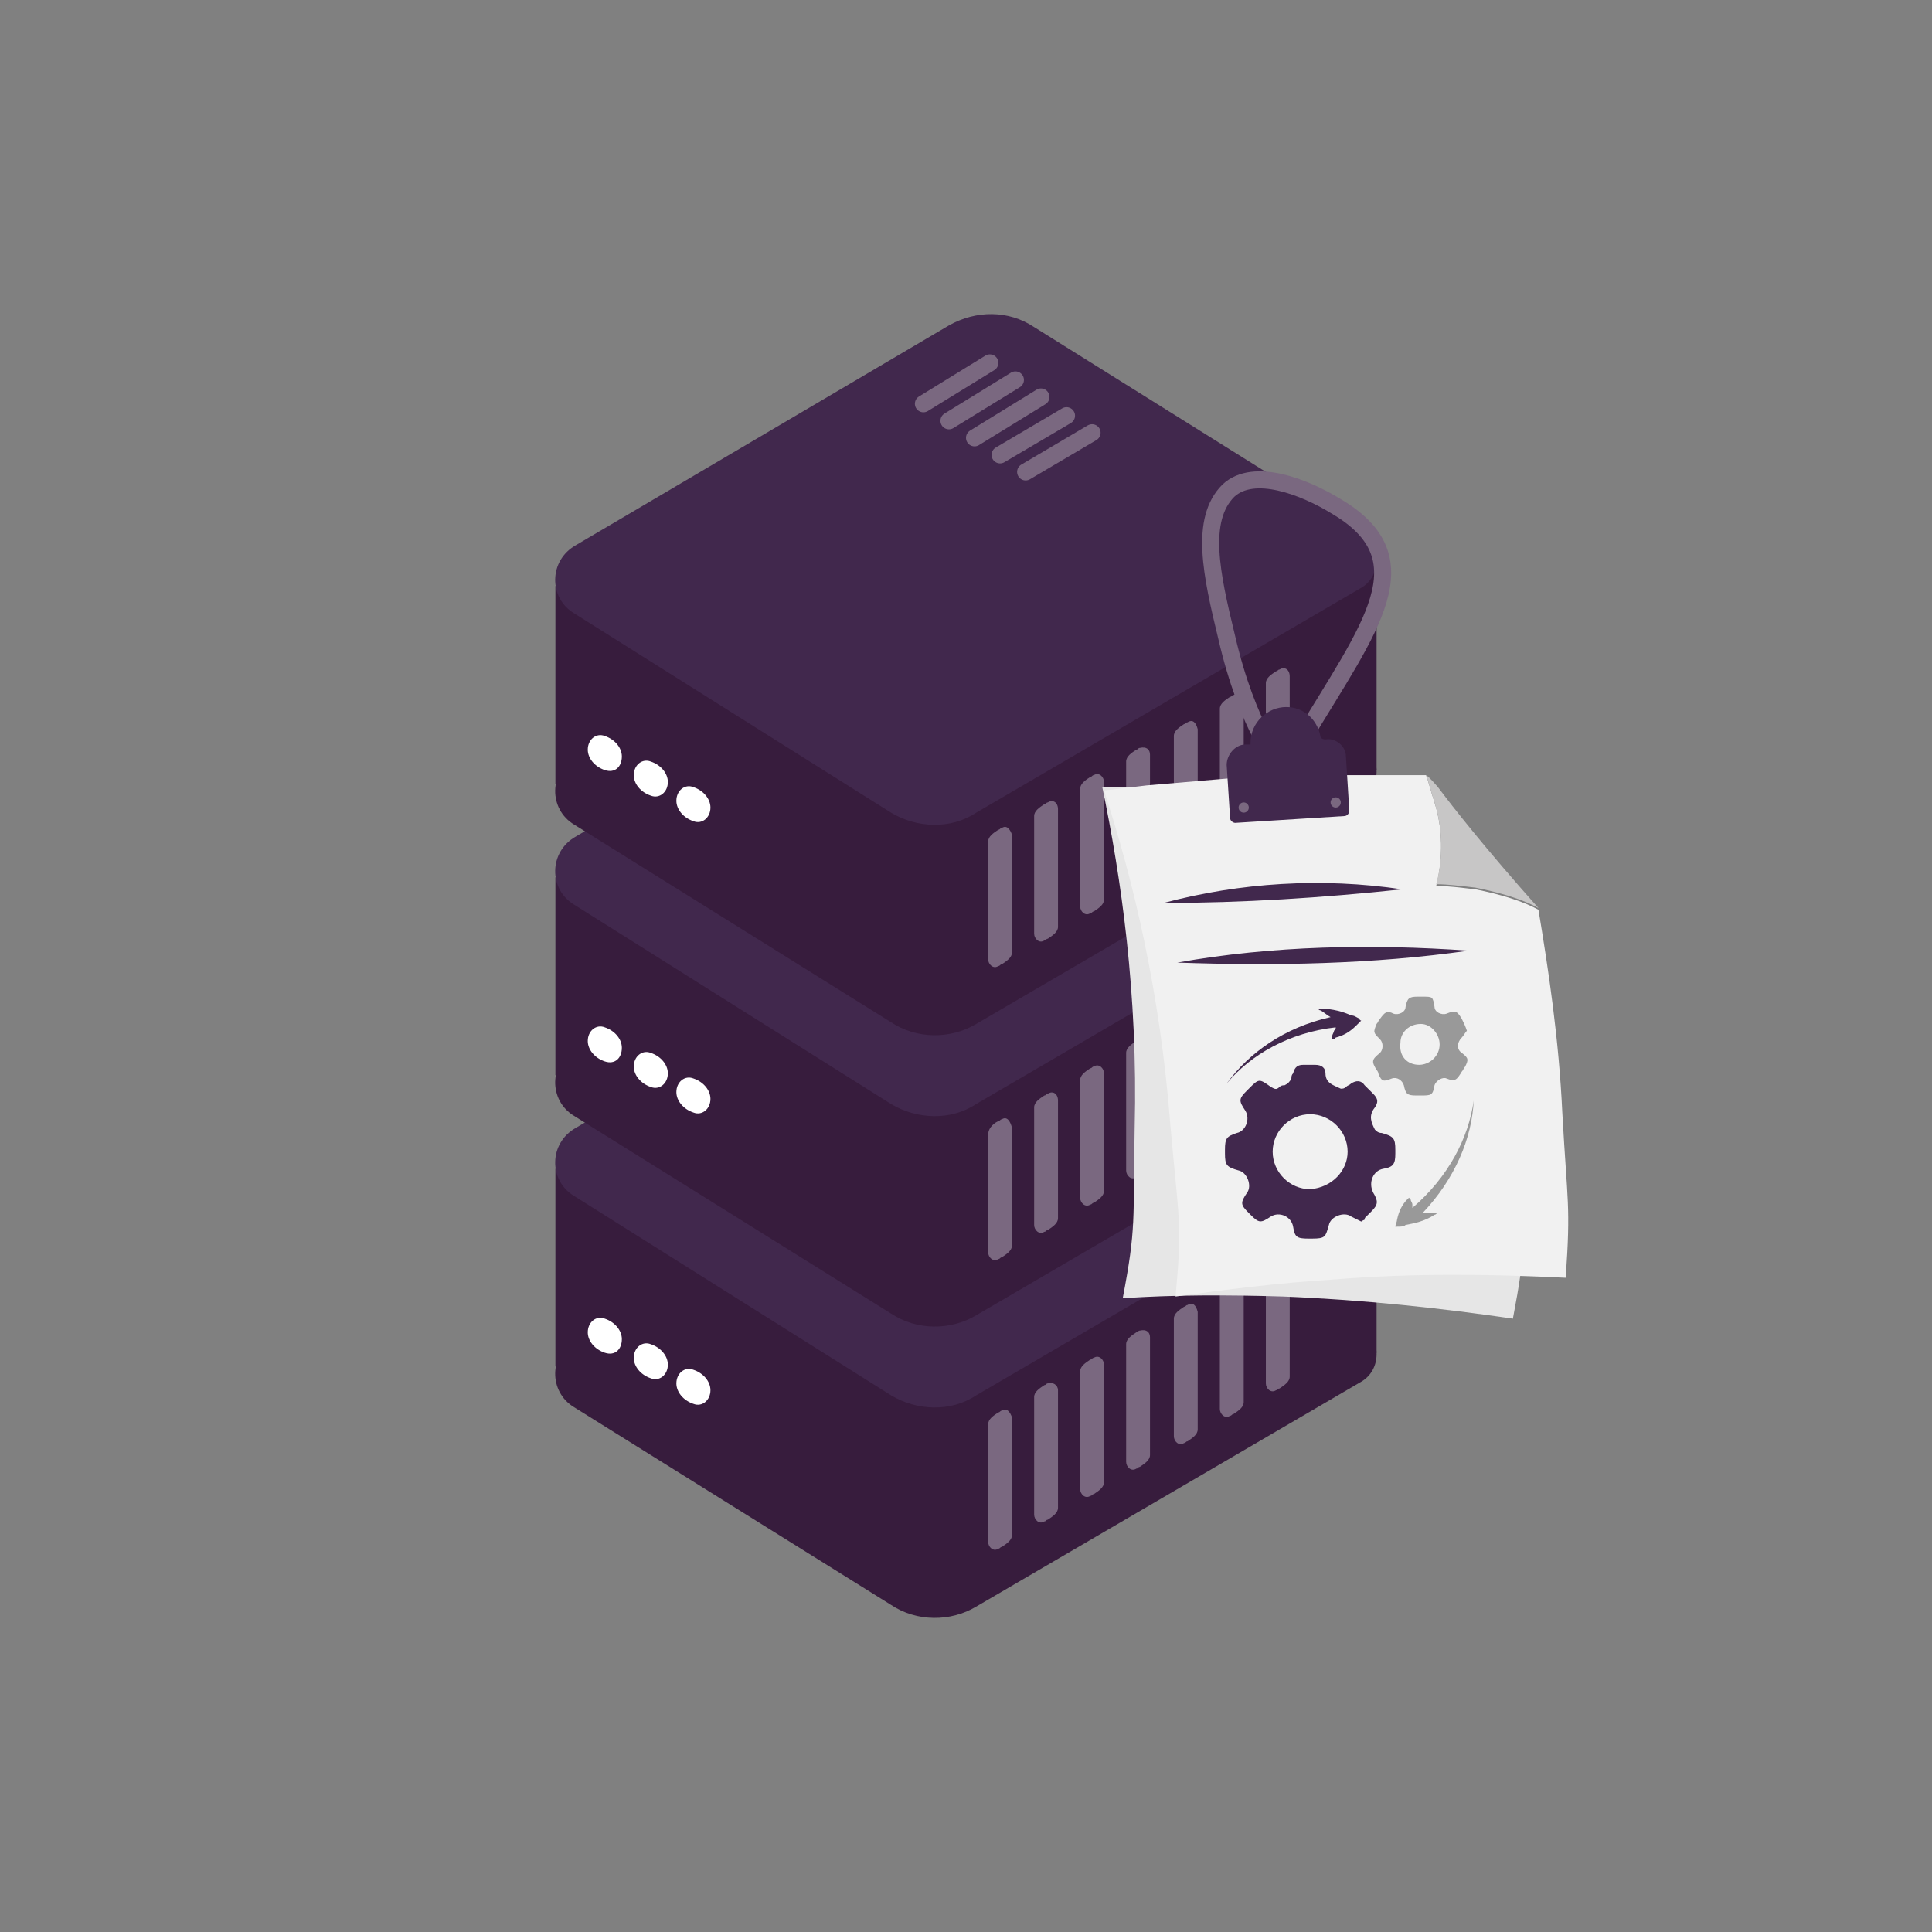 <?xml version="1.0" encoding="utf-8"?>
<!-- Generator: Adobe Illustrator 26.5.0, SVG Export Plug-In . SVG Version: 6.00 Build 0)  -->
<svg version="1.1" id="Laag_1" xmlns="http://www.w3.org/2000/svg" xmlns:xlink="http://www.w3.org/1999/xlink" x="0px" y="0px"
	 viewBox="0 0 113.4 113.4" style="enable-background:new 0 0 113.4 113.4;" xml:space="preserve">
<rect x="0" y="0" width="113.4" height="113.4" fill="#808080" stroke="none"/>
<style type="text/css">
	.st0{fill:none;stroke:#41284D;stroke-width:3;stroke-miterlimit:10;}
	.st1{fill:#6A5B6F;}
	.st2{fill:#7A6880;}
	.st3{fill:#7F7B81;}
	.st4{fill:#41284D;}
	.st5{fill:#959098;}
	.st6{fill:#9E9D9C;}
	.st7{fill:#C7C6C6;}
	.st8{fill:#F1F1F1;}
	.st9{fill:#999999;}
	.st10{fill:#C2BAC5;}
	.st11{fill:#E6E6E6;}
	.st12{fill:none;stroke:#999999;stroke-miterlimit:10;}
	.st13{fill:none;stroke:#41284D;stroke-miterlimit:10;}
	.st14{fill:#F8A917;}
	.st15{fill:#51C185;}
	.st16{fill:#4489C9;}
	.st17{fill:none;stroke:#41284D;stroke-linecap:round;stroke-linejoin:round;stroke-miterlimit:10;}
	.st18{fill:none;stroke:#999999;stroke-linecap:round;stroke-linejoin:round;stroke-miterlimit:10;}
	.st19{fill:none;}
	.st20{clip-path:url(#SVGID_00000050657103435443299810000017802774095544446857_);}
	.st21{fill:#35203D;}
	.st22{clip-path:url(#SVGID_00000029762694766100156300000014649570520118340515_);}
	.st23{fill:#C6724C;}
	.st24{fill:#553E5E;}
	.st25{fill:#675370;}
	.st26{clip-path:url(#SVGID_00000138566469068756162110000004976475818744708267_);}
	.st27{clip-path:url(#SVGID_00000130644106805142755480000005309007131453244288_);}
	.st28{fill:#B15433;}
	.st29{clip-path:url(#SVGID_00000096754170930834529120000002081105416025259690_);}
	.st30{fill:#C7724D;}
	.st31{clip-path:url(#SVGID_00000133504535178862281130000005054580014119191691_);}
	.st32{fill:#F2E5DE;}
	.st33{fill:#4C4769;}
	.st34{clip-path:url(#SVGID_00000130617039168089717120000012294836844910314938_);}
	.st35{clip-path:url(#SVGID_00000039106571343572447140000002485327283866375055_);}
	.st36{clip-path:url(#SVGID_00000085939399414497808690000013161845260505302166_);}
	.st37{clip-path:url(#SVGID_00000127750777440999813050000003048307533918349200_);}
	.st38{clip-path:url(#SVGID_00000121241517391183447010000014649516131404642443_);}
	.st39{clip-path:url(#SVGID_00000109732783396227832890000006564319685109075894_);}
	.st40{clip-path:url(#SVGID_00000156579545919833311020000015857553071402991746_);}
	.st41{clip-path:url(#SVGID_00000073682049625504382380000011037859993456909440_);}
	.st42{fill:#7D7D7D;}
	.st43{fill:#371C3D;}
	.st44{fill:none;stroke:#999999;stroke-width:3;stroke-linecap:round;stroke-miterlimit:10;}
	.st45{fill:none;stroke:#41284D;stroke-width:3;stroke-linecap:round;stroke-miterlimit:10;}
	.st46{fill:#FFFFFF;}
	.st47{fill:none;stroke:#7D7D7D;stroke-width:3;stroke-linecap:round;stroke-miterlimit:10;}
	.st48{fill:none;stroke:#7D7D7D;stroke-linecap:round;stroke-miterlimit:10;}
	.st49{fill:none;stroke:#7A6880;stroke-linecap:round;stroke-miterlimit:10;}
	.st50{fill:#1D71B8;}
	.st51{fill:#4E9D71;}
	.st52{fill:#D29113;}
	.st53{fill:none;stroke:#F8A917;stroke-linecap:round;stroke-miterlimit:10;}
	.st54{fill:none;stroke:#7A6880;stroke-miterlimit:10;}
	.st55{opacity:0.34;fill:#F1F1F1;}
	.st56{fill:none;stroke:#E6E6E6;stroke-width:3;stroke-miterlimit:10;}
	.st57{fill:#F6F6F6;}
	.st58{fill:#472650;}
	.st59{opacity:0.3;}
	.st60{fill:none;stroke:#E6E6E6;stroke-miterlimit:10;}
	.st61{fill:none;stroke:#FFFFFF;stroke-linecap:round;stroke-linejoin:round;stroke-miterlimit:10;}
	.st62{fill:none;stroke:#DADADA;stroke-miterlimit:10;}
	.st63{opacity:0.35;fill:#F6F6F6;}
	.st64{fill:none;stroke:#E6E6E6;stroke-width:2;stroke-miterlimit:10;}
	.st65{opacity:0.32;fill:#F6F6F6;}
	.st66{opacity:0.36;fill:#F6F6F6;}
	.st67{fill:none;stroke:#F8A917;stroke-width:2;stroke-miterlimit:10;}
	.st68{opacity:0.33;}
	.st69{opacity:0.71;fill:#E6E6E6;}
	.st70{fill:#103E67;}
	.st71{fill:#468AC9;}
	.st72{fill:#3A2545;}
	.st73{fill:#A75E43;}
	.st74{clip-path:url(#SVGID_00000171701175010930789590000013979102636813577907_);}
	.st75{opacity:0.5;fill:url(#man_1_Orginal_1-5_00000112625385219380080850000004911319994188920721_);enable-background:new    ;}
	.st76{clip-path:url(#SVGID_00000065784026099674629520000000521973352473393070_);}
	.st77{clip-path:url(#SVGID_00000070091732406704365620000018282991277024038320_);}
	.st78{clip-path:url(#SVGID_00000000186902853289666430000016252566518893891509_);}
	.st79{fill:#2476BC;}
	.st80{clip-path:url(#SVGID_00000081622847073776174640000008527206285198052285_);}
	.st81{fill:#F2F2F2;}
	.st82{fill:#C3BBC6;}
	.st83{fill:#28192F;}
	.st84{clip-path:url(#SVGID_00000108993225924207527500000018212566989281607555_);}
	.st85{clip-path:url(#SVGID_00000154407226227512860140000009166069355839037621_);}
	.st86{clip-path:url(#SVGID_00000066491847423322018470000009588264047936225159_);}
	.st87{fill:#4B4A4B;}
	.st88{fill:#A6A0AA;}
	.st89{opacity:0.2;fill:none;}
	.st90{fill:#959098;stroke:#999999;stroke-miterlimit:10;}
	.st91{fill:#7A6880;stroke:#999999;stroke-miterlimit:10;}
	.st92{opacity:0.33;fill:#575756;}
	.st93{opacity:0.45;fill:#FFFFFF;}
	.st94{fill:#2C1B35;}
	.st95{fill:#2D1B35;}
	.st96{clip-path:url(#SVGID_00000075137909069672414090000017022839960151734179_);}
	.st97{fill:#5BB784;}
	.st98{fill:#E6D3C8;}
	.st99{clip-path:url(#SVGID_00000118372537736602788490000010781376531217892787_);}
	.st100{clip-path:url(#SVGID_00000000923162962896626940000002185025800194359685_);}
	.st101{clip-path:url(#SVGID_00000147905957841270939840000009447562310275982264_);}
	.st102{clip-path:url(#SVGID_00000085222256497346862460000010741148210762155191_);}
	.st103{clip-path:url(#SVGID_00000133522542611208571000000012637612315734474884_);}
	.st104{clip-path:url(#SVGID_00000102505784738315387760000004885878802742937239_);}
	.st105{clip-path:url(#SVGID_00000020356777935040480640000014993886282720180120_);}
	.st106{clip-path:url(#SVGID_00000124860696763931416370000009897468722910873259_);}
	.st107{clip-path:url(#SVGID_00000156556652723965419260000002576662302529291194_);}
	.st108{clip-path:url(#SVGID_00000143592046763840274750000009846393496028803216_);}
	.st109{clip-path:url(#SVGID_00000133515530346929789930000011869924656877351099_);}
	.st110{clip-path:url(#SVGID_00000125562600323630758810000017629838434279620028_);}
	.st111{clip-path:url(#SVGID_00000142133785197818473560000008764778482047856772_);}
	.st112{clip-path:url(#SVGID_00000011712568048746377820000001851922741452375742_);}
	.st113{clip-path:url(#SVGID_00000111876801345736571810000010049987063129625001_);}
	.st114{clip-path:url(#SVGID_00000056402307924856346350000010360100099054285232_);}
	.st115{clip-path:url(#SVGID_00000152266611112826691130000010398206972474227596_);}
	.st116{clip-path:url(#SVGID_00000093177184607013819480000012248776887712316817_);}
	.st117{clip-path:url(#SVGID_00000055694051039294725150000006666581600544983955_);}
	.st118{clip-path:url(#SVGID_00000084500598845237382340000013826067231631820168_);}
	.st119{clip-path:url(#SVGID_00000155841289362312732330000006898256511576034968_);}
	.st120{clip-path:url(#SVGID_00000049925299503841340550000014948429665026200978_);}
	.st121{clip-path:url(#SVGID_00000054265085939688935160000015843852564252196284_);}
	.st122{clip-path:url(#SVGID_00000132780159457747720600000005201229982373055120_);}
	.st123{clip-path:url(#SVGID_00000159448454834821723310000005072171042844871061_);}
	.st124{clip-path:url(#SVGID_00000045613176485414354930000006600894162662436489_);}
	.st125{clip-path:url(#SVGID_00000181804568013423272760000017090376378496440980_);}
	.st126{clip-path:url(#SVGID_00000009588488016532090080000001942308278863492756_);}
	.st127{clip-path:url(#SVGID_00000011012988999114110850000018188596114532361907_);}
	.st128{clip-path:url(#SVGID_00000169518007197958938010000001514210798703553952_);}
	.st129{clip-path:url(#SVGID_00000057829285667648930930000009659023125755085982_);}
	.st130{clip-path:url(#SVGID_00000065755475848764655930000016351524395409759420_);}
	.st131{clip-path:url(#SVGID_00000008827744422929718290000005022471405452759955_);}
	.st132{clip-path:url(#SVGID_00000173133573386367238450000010638326861803346070_);}
	.st133{clip-path:url(#SVGID_00000165937470236131512880000017333503850434185626_);}
	.st134{clip-path:url(#SVGID_00000122719209197139851500000011981004102949962426_);}
	.st135{clip-path:url(#SVGID_00000162311522817667661850000002441314753089186495_);}
	.st136{clip-path:url(#SVGID_00000116947454612830301650000009705414722696333998_);}
	.st137{clip-path:url(#SVGID_00000116201471143292249530000004197191991446489264_);}
	.st138{clip-path:url(#SVGID_00000149347620345384557300000007802182233104937103_);}
	.st139{clip-path:url(#SVGID_00000096772389853570437620000002814758233150408110_);}
	.st140{clip-path:url(#SVGID_00000029028562874740048430000015177586951731920775_);}
	.st141{clip-path:url(#SVGID_00000182523646113623834040000002078066798593043131_);}
	.st142{clip-path:url(#SVGID_00000021824518825925437650000001746931235390949294_);}
	.st143{clip-path:url(#SVGID_00000118390160179067851520000012041916920839741083_);}
	.st144{fill:#EDEDED;}
	.st145{fill:#1D1D1B;}
	.st146{clip-path:url(#SVGID_00000120528274602555120480000001966876692942659218_);}
	.st147{opacity:0.5;fill:url(#man_1_Orginal_1-5_00000179626678247421889700000017553359355270153379_);enable-background:new    ;}
	.st148{clip-path:url(#SVGID_00000043452733343974518540000005094262657763199120_);}
	.st149{clip-path:url(#SVGID_00000152965918937729922620000017258845282056367241_);}
	.st150{clip-path:url(#SVGID_00000173121713326141317080000015129451046003511683_);}
	.st151{clip-path:url(#SVGID_00000036934652349387886180000002073080271685533611_);}
	.st152{clip-path:url(#SVGID_00000017481495356813782730000018215006117628530610_);}
	.st153{clip-path:url(#SVGID_00000165207250579652370340000017864975943782907573_);}
	.st154{clip-path:url(#SVGID_00000029724711751427971470000015541538648838065293_);}
	.st155{fill:#FFFFFF;stroke:#41284D;stroke-miterlimit:10;}
	.st156{fill:#ABABAB;}
	.st157{clip-path:url(#SVGID_00000096761122465123387570000000282087419527519413_);fill:#999999;}
	.st158{clip-path:url(#SVGID_00000011742100312866093870000018054663370775526543_);fill:#999999;}
	.st159{clip-path:url(#SVGID_00000041981002486918011070000012756820247214462851_);fill:#999999;}
	.st160{clip-path:url(#SVGID_00000136393218472098396310000009720003074994398641_);fill:#999999;}
	.st161{clip-path:url(#SVGID_00000040547428464614646560000015307838719977643438_);fill:#999999;}
	.st162{clip-path:url(#SVGID_00000156553568691506555170000003528775873734245034_);fill:#999999;}
	.st163{fill:#7A6981;}
	.st164{clip-path:url(#SVGID_00000147934963502346871950000014083175142253392293_);fill:#999999;}
	.st165{clip-path:url(#SVGID_00000053525900829811142080000002204571461662195893_);fill:#999999;}
	.st166{fill:#46264F;}
	.st167{clip-path:url(#SVGID_00000015328068747945150910000013428123534676383642_);fill:#999999;}
	.st168{clip-path:url(#SVGID_00000175324884433770072030000017227809469357406893_);fill:#999999;}
	.st169{clip-path:url(#SVGID_00000064338870136136239690000000808913092287092386_);fill:#999999;}
	.st170{clip-path:url(#SVGID_00000127747354355711987320000010102737250235343532_);fill:#999999;}
	.st171{fill:none;stroke:#999999;stroke-linecap:round;stroke-miterlimit:10;}
	.st172{fill:none;stroke:#41284D;stroke-linecap:round;stroke-miterlimit:10;}
	.st173{fill:#6F5F74;}
	.st174{fill:none;stroke:#959098;stroke-miterlimit:10;}
	.st175{fill:#3B77AC;}
	.st176{fill:#46254F;}
	.st177{fill:#0296FF;}
	.st178{fill:#C6C6C6;}
	.st179{clip-path:url(#SVGID_00000084510244645169659060000002524173420284477846_);}
</style>
<g>
	<g>
		<polygon class="st43" points="32.6,68.6 32.6,80.2 55.1,92.5 80.8,79.4 80.8,67.2 48.7,59.9 		"/>
		<path class="st43" d="M52.3,94.2L33.7,82.6c-1.5-0.9-1.5-3.1,0.1-4l21.9-12.9c1.6-0.9,3.5-0.9,5,0.1l19.2,12
			c1.2,0.8,1.2,2.6,0,3.3L57.3,94.3C55.8,95.2,53.8,95.2,52.3,94.2z"/>
		<path class="st4" d="M52.3,81.9L33.7,70.2c-1.5-0.9-1.5-3.1,0.1-4l21.9-12.9c1.6-0.9,3.5-0.9,5,0.1l19.2,12c1.2,0.8,1.2,2.6,0,3.3
			L57.3,81.9C55.8,82.9,53.8,82.8,52.3,81.9z"/>
		<g>
			<path class="st46" d="M36.5,78.6c0-0.5-0.4-1-1-1.2c-0.5-0.2-1,0.2-1,0.8c0,0.5,0.4,1,1,1.2C36.1,79.6,36.5,79.2,36.5,78.6z"/>
		</g>
		<g>
			<path class="st46" d="M39.2,80.1c0-0.5-0.4-1-1-1.2c-0.5-0.2-1,0.2-1,0.8c0,0.5,0.4,1,1,1.2C38.7,81.1,39.2,80.7,39.2,80.1z"/>
		</g>
		<g>
			<path class="st46" d="M41.7,81.6c0-0.5-0.4-1-1-1.2c-0.5-0.2-1,0.2-1,0.8c0,0.5,0.4,1,1,1.2C41.2,82.6,41.7,82.2,41.7,81.6z"/>
		</g>
		<g>
			<g>
				<path class="st2" d="M58.8,82.8c-0.1,0-0.1,0.1-0.2,0.1c-0.3,0.2-0.6,0.4-0.6,0.7c0,2.3,0,4.6,0,6.9c0,0.3,0.3,0.6,0.6,0.4
					c0.1,0,0.1-0.1,0.2-0.1c0.3-0.2,0.6-0.4,0.6-0.7c0-2.3,0-4.6,0-6.9C59.3,82.9,59.1,82.6,58.8,82.8z"/>
			</g>
			<g>
				<path class="st2" d="M61.5,81.2c-0.1,0-0.1,0.1-0.2,0.1c-0.3,0.2-0.6,0.4-0.6,0.7c0,2.3,0,4.6,0,6.9c0,0.3,0.3,0.6,0.6,0.4
					c0.1,0,0.1-0.1,0.2-0.1c0.3-0.2,0.6-0.4,0.6-0.7c0-2.3,0-4.6,0-6.9C62.1,81.3,61.8,81.1,61.5,81.2z"/>
			</g>
			<g>
				<path class="st2" d="M64.2,79.7c-0.1,0-0.1,0.1-0.2,0.1c-0.3,0.2-0.6,0.4-0.6,0.7c0,2.3,0,4.6,0,6.9c0,0.3,0.3,0.6,0.6,0.4
					c0.1,0,0.1-0.1,0.2-0.1c0.3-0.2,0.6-0.4,0.6-0.7c0-2.3,0-4.6,0-6.9C64.8,79.8,64.5,79.5,64.2,79.7z"/>
			</g>
			<g>
				<path class="st2" d="M66.9,78.1c-0.1,0-0.1,0.1-0.2,0.1c-0.3,0.2-0.6,0.4-0.6,0.7c0,2.3,0,4.6,0,6.9c0,0.3,0.3,0.6,0.6,0.4
					c0.1,0,0.1-0.1,0.2-0.1c0.3-0.2,0.6-0.4,0.6-0.7c0-2.3,0-4.6,0-6.9C67.5,78.2,67.3,78,66.9,78.1z"/>
			</g>
			<g>
				<path class="st2" d="M69.7,76.6c-0.1,0-0.1,0.1-0.2,0.1c-0.3,0.2-0.6,0.4-0.6,0.7c0,2.3,0,4.6,0,6.9c0,0.3,0.3,0.6,0.6,0.4
					c0.1,0,0.1-0.1,0.2-0.1c0.3-0.2,0.6-0.4,0.6-0.7c0-2.3,0-4.6,0-6.9C70.2,76.6,70,76.4,69.7,76.6z"/>
			</g>
			<g>
				<path class="st2" d="M72.4,75c-0.1,0-0.1,0.1-0.2,0.1c-0.3,0.2-0.6,0.4-0.6,0.7c0,2.3,0,4.6,0,6.9c0,0.3,0.3,0.6,0.6,0.4
					c0.1,0,0.1-0.1,0.2-0.1c0.3-0.2,0.6-0.4,0.6-0.7c0-2.3,0-4.6,0-6.9C73,75.1,72.7,74.8,72.4,75z"/>
			</g>
			<g>
				<path class="st2" d="M75.1,73.5c-0.1,0-0.1,0.1-0.2,0.1c-0.3,0.2-0.6,0.4-0.6,0.7c0,2.3,0,4.6,0,6.9c0,0.3,0.3,0.6,0.6,0.4
					c0.1,0,0.1-0.1,0.2-0.1c0.3-0.2,0.6-0.4,0.6-0.7c0-2.3,0-4.6,0-6.9C75.7,73.5,75.4,73.3,75.1,73.5z"/>
			</g>
		</g>
		<g>
			<line class="st47" x1="58.1" y1="55.5" x2="54.2" y2="57.9"/>
			<line class="st47" x1="59.6" y1="56.5" x2="55.7" y2="58.9"/>
			<line class="st47" x1="61.1" y1="57.5" x2="57.2" y2="59.9"/>
			<line class="st47" x1="62.6" y1="58.6" x2="58.7" y2="60.9"/>
			<line class="st47" x1="64.1" y1="59.6" x2="60.2" y2="61.9"/>
		</g>
	</g>
	<g>
		<polygon class="st43" points="32.6,51.5 32.6,63.1 55.1,75.4 80.8,62.3 80.8,50.1 48.7,42.8 		"/>
		<path class="st43" d="M52.3,77.1L33.7,65.5c-1.5-0.9-1.5-3.1,0.1-4l21.9-12.9c1.6-0.9,3.5-0.9,5,0.1l19.2,12
			c1.2,0.8,1.2,2.6,0,3.3L57.3,77.2C55.8,78.1,53.8,78.1,52.3,77.1z"/>
		<path class="st4" d="M52.3,64.8L33.7,53.1c-1.5-0.9-1.5-3.1,0.1-4l21.9-12.9c1.6-0.9,3.5-0.9,5,0.1l19.2,12c1.2,0.8,1.2,2.6,0,3.3
			L57.3,64.8C55.8,65.8,53.8,65.7,52.3,64.8z"/>
		<g>
			<path class="st46" d="M36.5,61.5c0-0.5-0.4-1-1-1.2c-0.5-0.2-1,0.2-1,0.8c0,0.5,0.4,1,1,1.2C36.1,62.5,36.5,62.1,36.5,61.5z"/>
		</g>
		<g>
			<path class="st46" d="M39.2,63c0-0.5-0.4-1-1-1.2c-0.5-0.2-1,0.2-1,0.8c0,0.5,0.4,1,1,1.2C38.7,64,39.2,63.6,39.2,63z"/>
		</g>
		<g>
			<path class="st46" d="M41.7,64.5c0-0.5-0.4-1-1-1.2c-0.5-0.2-1,0.2-1,0.8c0,0.5,0.4,1,1,1.2C41.2,65.5,41.7,65.1,41.7,64.5z"/>
		</g>
		<g>
			<g>
				<path class="st2" d="M58.8,65.7c-0.1,0-0.1,0.1-0.2,0.1C58.2,66,58,66.3,58,66.6c0,2.3,0,4.6,0,6.9c0,0.3,0.3,0.6,0.6,0.4
					c0.1,0,0.1-0.1,0.2-0.1c0.3-0.2,0.6-0.4,0.6-0.7c0-2.3,0-4.6,0-6.9C59.3,65.8,59.1,65.5,58.8,65.7z"/>
			</g>
			<g>
				<path class="st2" d="M61.5,64.2c-0.1,0-0.1,0.1-0.2,0.1c-0.3,0.2-0.6,0.4-0.6,0.7c0,2.3,0,4.6,0,6.9c0,0.3,0.3,0.6,0.6,0.4
					c0.1,0,0.1-0.1,0.2-0.1c0.3-0.2,0.6-0.4,0.6-0.7c0-2.3,0-4.6,0-6.9C62.1,64.2,61.8,64,61.5,64.2z"/>
			</g>
			<g>
				<path class="st2" d="M64.2,62.6c-0.1,0-0.1,0.1-0.2,0.1c-0.3,0.2-0.6,0.4-0.6,0.7c0,2.3,0,4.6,0,6.9c0,0.3,0.3,0.6,0.6,0.4
					c0.1,0,0.1-0.1,0.2-0.1c0.3-0.2,0.6-0.4,0.6-0.7c0-2.3,0-4.6,0-6.9C64.8,62.7,64.5,62.4,64.2,62.6z"/>
			</g>
			<g>
				<path class="st2" d="M66.9,61c-0.1,0-0.1,0.1-0.2,0.1c-0.3,0.2-0.6,0.4-0.6,0.7c0,2.3,0,4.6,0,6.9c0,0.3,0.3,0.6,0.6,0.4
					c0.1,0,0.1-0.1,0.2-0.1c0.3-0.2,0.6-0.4,0.6-0.7c0-2.3,0-4.6,0-6.9C67.5,61.1,67.3,60.9,66.9,61z"/>
			</g>
			<g>
				<path class="st2" d="M69.7,59.5c-0.1,0-0.1,0.1-0.2,0.1c-0.3,0.2-0.6,0.4-0.6,0.7c0,2.3,0,4.6,0,6.9c0,0.3,0.3,0.6,0.6,0.4
					c0.1,0,0.1-0.1,0.2-0.1c0.3-0.2,0.6-0.4,0.6-0.7c0-2.3,0-4.6,0-6.9C70.2,59.5,70,59.3,69.7,59.5z"/>
			</g>
			<g>
				<path class="st2" d="M72.4,57.9c-0.1,0-0.1,0.1-0.2,0.1c-0.3,0.2-0.6,0.4-0.6,0.7c0,2.3,0,4.6,0,6.9c0,0.3,0.3,0.6,0.6,0.4
					c0.1,0,0.1-0.1,0.2-0.1c0.3-0.2,0.6-0.4,0.6-0.7c0-2.3,0-4.6,0-6.9C73,58,72.7,57.7,72.4,57.9z"/>
			</g>
			<g>
				<path class="st2" d="M75.1,56.4c-0.1,0-0.1,0.1-0.2,0.1c-0.3,0.2-0.6,0.4-0.6,0.7c0,2.3,0,4.6,0,6.9c0,0.3,0.3,0.6,0.6,0.4
					c0.1,0,0.1-0.1,0.2-0.1c0.3-0.2,0.6-0.4,0.6-0.7c0-2.3,0-4.6,0-6.9C75.7,56.4,75.4,56.2,75.1,56.4z"/>
			</g>
		</g>
		<g>
			<line class="st47" x1="58.1" y1="38.4" x2="54.2" y2="40.8"/>
			<line class="st47" x1="59.6" y1="39.4" x2="55.7" y2="41.8"/>
			<line class="st47" x1="61.1" y1="40.4" x2="57.2" y2="42.8"/>
			<line class="st47" x1="62.6" y1="41.5" x2="58.7" y2="43.8"/>
			<line class="st47" x1="64.1" y1="42.5" x2="60.2" y2="44.8"/>
		</g>
	</g>
	<g>
		<polygon class="st43" points="32.6,34.4 32.6,46 55.1,58.3 80.8,45.2 80.8,33 48.7,25.7 		"/>
		<path class="st43" d="M52.3,60L33.7,48.4c-1.5-0.9-1.5-3.1,0.1-4l21.9-12.9c1.6-0.9,3.5-0.9,5,0.1l19.2,12c1.2,0.8,1.2,2.6,0,3.3
			L57.3,60.1C55.8,61,53.8,61,52.3,60z"/>
		<path class="st4" d="M52.3,47.7L33.7,36c-1.5-0.9-1.5-3.1,0.1-4l21.9-12.9c1.6-0.9,3.5-0.9,5,0.1l19.2,12c1.2,0.8,1.2,2.6,0,3.3
			L57.3,47.7C55.8,48.7,53.8,48.6,52.3,47.7z"/>
		<g>
			<path class="st46" d="M36.5,44.4c0-0.5-0.4-1-1-1.2c-0.5-0.2-1,0.2-1,0.8c0,0.5,0.4,1,1,1.2C36.1,45.4,36.5,45,36.5,44.4z"/>
		</g>
		<g>
			<path class="st46" d="M39.2,45.9c0-0.5-0.4-1-1-1.2c-0.5-0.2-1,0.2-1,0.8c0,0.5,0.4,1,1,1.2C38.7,46.9,39.2,46.5,39.2,45.9z"/>
		</g>
		<g>
			<path class="st46" d="M41.7,47.4c0-0.5-0.4-1-1-1.2c-0.5-0.2-1,0.2-1,0.8c0,0.5,0.4,1,1,1.2C41.2,48.4,41.7,48,41.7,47.4z"/>
		</g>
		<g>
			<g>
				<path class="st2" d="M58.8,48.6c-0.1,0-0.1,0.1-0.2,0.1c-0.3,0.2-0.6,0.4-0.6,0.7c0,2.3,0,4.6,0,6.9c0,0.3,0.3,0.6,0.6,0.4
					c0.1,0,0.1-0.1,0.2-0.1c0.3-0.2,0.6-0.4,0.6-0.7c0-2.3,0-4.6,0-6.9C59.3,48.7,59.1,48.4,58.8,48.6z"/>
			</g>
			<g>
				<path class="st2" d="M61.5,47.1c-0.1,0-0.1,0.1-0.2,0.1c-0.3,0.2-0.6,0.4-0.6,0.7c0,2.3,0,4.6,0,6.9c0,0.3,0.3,0.6,0.6,0.4
					c0.1,0,0.1-0.1,0.2-0.1c0.3-0.2,0.6-0.4,0.6-0.7c0-2.3,0-4.6,0-6.9C62.1,47.1,61.8,46.9,61.5,47.1z"/>
			</g>
			<g>
				<path class="st2" d="M64.2,45.5c-0.1,0-0.1,0.1-0.2,0.1c-0.3,0.2-0.6,0.4-0.6,0.7c0,2.3,0,4.6,0,6.9c0,0.3,0.3,0.6,0.6,0.4
					c0.1,0,0.1-0.1,0.2-0.1c0.3-0.2,0.6-0.4,0.6-0.7c0-2.3,0-4.6,0-6.9C64.8,45.6,64.5,45.3,64.2,45.5z"/>
			</g>
			<g>
				<path class="st2" d="M66.9,43.9c-0.1,0-0.1,0.1-0.2,0.1c-0.3,0.2-0.6,0.4-0.6,0.7c0,2.3,0,4.6,0,6.9c0,0.3,0.3,0.6,0.6,0.4
					c0.1,0,0.1-0.1,0.2-0.1c0.3-0.2,0.6-0.4,0.6-0.7c0-2.3,0-4.6,0-6.9C67.5,44,67.3,43.8,66.9,43.9z"/>
			</g>
			<g>
				<path class="st2" d="M69.7,42.4c-0.1,0-0.1,0.1-0.2,0.1c-0.3,0.2-0.6,0.4-0.6,0.7c0,2.3,0,4.6,0,6.9c0,0.3,0.3,0.6,0.6,0.4
					c0.1,0,0.1-0.1,0.2-0.1c0.3-0.2,0.6-0.4,0.6-0.7c0-2.3,0-4.6,0-6.9C70.2,42.4,70,42.2,69.7,42.4z"/>
			</g>
			<g>
				<path class="st2" d="M72.4,40.8c-0.1,0-0.1,0.1-0.2,0.1c-0.3,0.2-0.6,0.4-0.6,0.7c0,2.3,0,4.6,0,6.9c0,0.3,0.3,0.6,0.6,0.4
					c0.1,0,0.1-0.1,0.2-0.1c0.3-0.2,0.6-0.4,0.6-0.7c0-2.3,0-4.6,0-6.9C73,40.9,72.7,40.6,72.4,40.8z"/>
			</g>
			<g>
				<path class="st2" d="M75.1,39.3c-0.1,0-0.1,0.1-0.2,0.1c-0.3,0.2-0.6,0.4-0.6,0.7c0,2.3,0,4.6,0,6.9c0,0.3,0.3,0.6,0.6,0.4
					c0.1,0,0.1-0.1,0.2-0.1c0.3-0.2,0.6-0.4,0.6-0.7c0-2.3,0-4.6,0-6.9C75.7,39.3,75.4,39.1,75.1,39.3z"/>
			</g>
		</g>
		<g>
			<line class="st49" x1="58.1" y1="21.3" x2="54.2" y2="23.7"/>
			<line class="st49" x1="59.6" y1="22.3" x2="55.7" y2="24.7"/>
			<line class="st49" x1="61.1" y1="23.3" x2="57.2" y2="25.7"/>
			<line class="st49" x1="62.6" y1="24.4" x2="58.7" y2="26.7"/>
			<line class="st49" x1="64.1" y1="25.4" x2="60.2" y2="27.7"/>
		</g>
	</g>
</g>
<g>
	<path class="st54" d="M74.1,43.3C73.4,42,72.6,40,72,37.4c-0.9-3.7-1.6-6.9,0.1-8.6c1.5-1.4,4.5-0.2,6.3,0.9
		c5.3,3.1,2,7.1-1.9,13.6C75.7,43.2,74.9,43.3,74.1,43.3z"/>
	<g>
		<g>
			<path class="st11" d="M72,46.4c1.8,0.1,3.6,0.2,5.5,0.3c2.1,0.2,4.2,0.4,6.2,0.6c0.1,0.2,0.2,1,0.3,1.6c0.4,2,0,3.7-0.4,4.9
				c0.7,0.1,1.4,0.2,2.2,0.4c1.5,0.4,2.7,1,3.6,1.5c0.3,3.7,0.4,7.7,0.2,12c-0.2,5.4,0,5.5-0.8,9.7c-4.1-0.6-8.6-1.1-13.5-1.3
				c-3.3-0.1-6.4-0.1-9.4,0.1c0.8-4.2,0.6-4.4,0.7-10c0.2-7.9-0.8-14.7-1.9-20c0.8,0,1.7,0,2.6,0L72,46.4z"/>
		</g>
	</g>
	<g>
		<g>
			<g>
				<path class="st8" d="M72,45.7c1.8-0.1,3.6-0.2,5.5-0.2c2.1,0,4.2,0,6.2,0c0.1,0.2,0.3,1,0.5,1.6c0.6,1.9,0.4,3.7,0.1,4.9
					c0.7,0,1.4,0.1,2.3,0.2c1.5,0.3,2.8,0.7,3.7,1.2c0.6,3.6,1.2,7.6,1.4,11.9c0.3,5.4,0.5,5.4,0.2,9.7c-4.1-0.2-8.7-0.3-13.6,0.1
					c-3.3,0.2-6.4,0.6-9.3,1c0.4-4.3,0.2-4.4-0.3-10c-0.6-7.9-2.2-14.5-3.9-19.7c0.8-0.1,1.7-0.2,2.5-0.3L72,45.7z"/>
			</g>
		</g>
		<g>
			<g>
				<g>
					<polygon class="st6" points="83.7,45.5 83.7,45.5 83.7,45.5 					"/>
				</g>
				<g>
					<path class="st7" d="M84.3,51.9c0.7,0,1.4,0.1,2.3,0.2c1.5,0.3,2.8,0.7,3.7,1.2c0,0,0,0,0,0c-3.2-3.6-5-5.9-5.9-7.1
						c-0.1-0.1-0.5-0.6-0.7-0.7c0,0,0,0,0,0c0.1,0.2,0.3,1,0.5,1.6C84.8,49,84.6,50.8,84.3,51.9z"/>
				</g>
			</g>
		</g>
	</g>
	<g>
		<path class="st4" d="M77.8,43.4L77.8,43.4c-0.2,0-0.3-0.1-0.3-0.2c-0.2-1-1-1.7-2-1.7c-1.1,0-2.1,0.9-2.1,2.1c0,0,0,0.1,0,0.1
			l-0.3,0c-0.6,0-1.1,0.6-1.1,1.2l0.2,3.1c0,0.2,0.2,0.3,0.3,0.3l6.4-0.4c0.2,0,0.3-0.2,0.3-0.3L79,44.4
			C79,43.8,78.4,43.3,77.8,43.4z"/>
	</g>
	<g>
		<circle class="st2" cx="73" cy="47.4" r="0.3"/>
	</g>
	<g>
		<circle class="st2" cx="78.4" cy="47.1" r="0.3"/>
	</g>
	<g>
		<path class="st4" d="M68.3,53c4.5-1.2,9.3-1.5,14-0.8C77.6,52.7,72.9,53,68.3,53L68.3,53z"/>
	</g>
	<g>
		<path class="st4" d="M69.1,56.5c5.6-1,11.4-1.1,17.1-0.7C80.6,56.6,74.8,56.7,69.1,56.5L69.1,56.5z"/>
	</g>
</g>
<g>
	<g id="aZbtmx.tif_00000171709715073260852850000010051978560565754276_">
		<g>
			<path class="st4" d="M79.9,71.7c-0.2-0.1-0.4-0.2-0.6-0.3c-0.4-0.3-1.2,0-1.3,0.5c-0.2,0.7-0.2,0.8-1,0.8c-0.1,0-0.1,0-0.2,0
				c-0.7,0-0.8-0.1-0.9-0.7c-0.1-0.6-0.8-0.9-1.3-0.6c-0.6,0.4-0.7,0.4-1.2-0.1c0,0-0.1-0.1-0.1-0.1c-0.5-0.5-0.5-0.6-0.1-1.2
				c0.3-0.4,0-1.2-0.5-1.3c-0.7-0.2-0.8-0.3-0.8-1c0-0.1,0-0.1,0-0.2c0-0.7,0.1-0.8,0.7-1c0.5-0.1,0.8-0.8,0.5-1.3
				c-0.4-0.6-0.4-0.7,0.1-1.2c0,0,0.1-0.1,0.1-0.1c0.6-0.6,0.6-0.6,1.3-0.1c0.2,0.1,0.3,0.2,0.5,0c0.1-0.1,0.2-0.1,0.3-0.1
				c0.2-0.1,0.3-0.2,0.4-0.4c0-0.1,0-0.2,0.1-0.3c0.1-0.4,0.3-0.5,0.6-0.5c0.2,0,0.5,0,0.7,0c0.4,0,0.6,0.2,0.6,0.5
				c0,0.6,0.5,0.7,0.9,0.9c0.1,0,0.2,0,0.3-0.1c0.1-0.1,0.2-0.1,0.3-0.2c0.3-0.2,0.6-0.2,0.8,0.1c0.2,0.2,0.3,0.3,0.5,0.5
				c0.3,0.3,0.3,0.5,0.1,0.8c-0.4,0.5-0.2,0.9,0,1.3c0.1,0.1,0.2,0.2,0.4,0.2c0.7,0.2,0.8,0.3,0.8,1c0,0.1,0,0.1,0,0.2
				c0,0.6-0.1,0.8-0.7,0.9c-0.6,0.1-0.9,0.8-0.6,1.4c0.3,0.5,0.3,0.7-0.1,1.1c-0.1,0.1-0.3,0.3-0.4,0.4C80.2,71.6,80,71.6,79.9,71.7
				z M79.1,67.6c0-1.2-1-2.2-2.2-2.2c-1.2,0-2.2,1-2.2,2.2c0,1.2,1,2.2,2.2,2.2C78.2,69.7,79.1,68.7,79.1,67.6z"/>
			<path class="st9" d="M86.1,60.5c-0.1,0.1-0.2,0.3-0.3,0.4c-0.3,0.3-0.3,0.7,0,0.9c0.4,0.3,0.4,0.4,0.2,0.8
				c-0.1,0.1-0.1,0.2-0.2,0.3c-0.3,0.5-0.4,0.6-0.9,0.4c-0.2-0.1-0.6,0.1-0.7,0.4c-0.1,0.6-0.2,0.6-0.8,0.6c-0.1,0-0.2,0-0.3,0
				c-0.5,0-0.6-0.1-0.7-0.6c-0.1-0.3-0.4-0.5-0.7-0.4c-0.5,0.2-0.6,0.2-0.8-0.3c0-0.1-0.1-0.2-0.1-0.2c-0.3-0.5-0.3-0.6,0.2-1
				c0.2-0.2,0.2-0.6,0-0.8c-0.4-0.4-0.4-0.4-0.2-0.9c0.1-0.1,0.1-0.2,0.2-0.3c0.3-0.4,0.4-0.5,0.8-0.3c0.3,0.1,0.7-0.1,0.7-0.4
				c0.1-0.5,0.2-0.6,0.7-0.6c0.1,0,0.2,0,0.3,0c0.6,0,0.6,0,0.7,0.6c0,0.3,0.4,0.5,0.7,0.4c0.5-0.2,0.6-0.2,0.9,0.3
				C85.9,60,86,60.2,86.1,60.5z M83.3,62.5c0.6,0,1.2-0.5,1.2-1.2c0-0.6-0.5-1.2-1.1-1.2c-0.7,0-1.2,0.5-1.2,1.1
				C82.1,62,82.6,62.5,83.3,62.5z"/>
		</g>
	</g>
	<path class="st4" d="M72,63.6c1.4-1.7,3.7-3,6.4-3.3c0,0.1,0,0.1-0.1,0.2c0,0.1-0.1,0.2-0.1,0.3c0,0.1,0,0.1,0,0.2
		c0.1,0,0.1,0,0.2-0.1c0.4-0.1,0.8-0.3,1.2-0.7c0.1-0.1,0.2-0.2,0.3-0.3c0,0-0.1,0-0.1-0.1c-0.2-0.1-0.3-0.2-0.5-0.2
		c-0.4-0.2-1.1-0.4-1.8-0.4c-0.1,0-0.2,0-0.2,0c0.1,0,0.1,0.1,0.2,0.1c0.2,0.1,0.4,0.3,0.6,0.4C75.4,60.3,73.3,61.8,72,63.6"/>
	<path class="st9" d="M86.5,64.6c-0.3,2.2-1.5,4.5-3.6,6.3c0-0.1,0-0.1,0-0.2c0-0.1-0.1-0.2-0.1-0.3c0,0-0.1-0.1-0.1-0.1
		c0,0-0.1,0.1-0.1,0.1c-0.3,0.3-0.5,0.7-0.6,1.2c0,0.1-0.1,0.3-0.1,0.4c0,0,0.1,0,0.1,0c0.2,0,0.4,0,0.5-0.1
		c0.5-0.1,1.1-0.2,1.7-0.6c0.1,0,0.1-0.1,0.2-0.1c-0.1,0-0.1,0-0.2,0c-0.2,0-0.5,0-0.7,0C85.4,69.2,86.4,66.8,86.5,64.6"/>
</g>
</svg>
